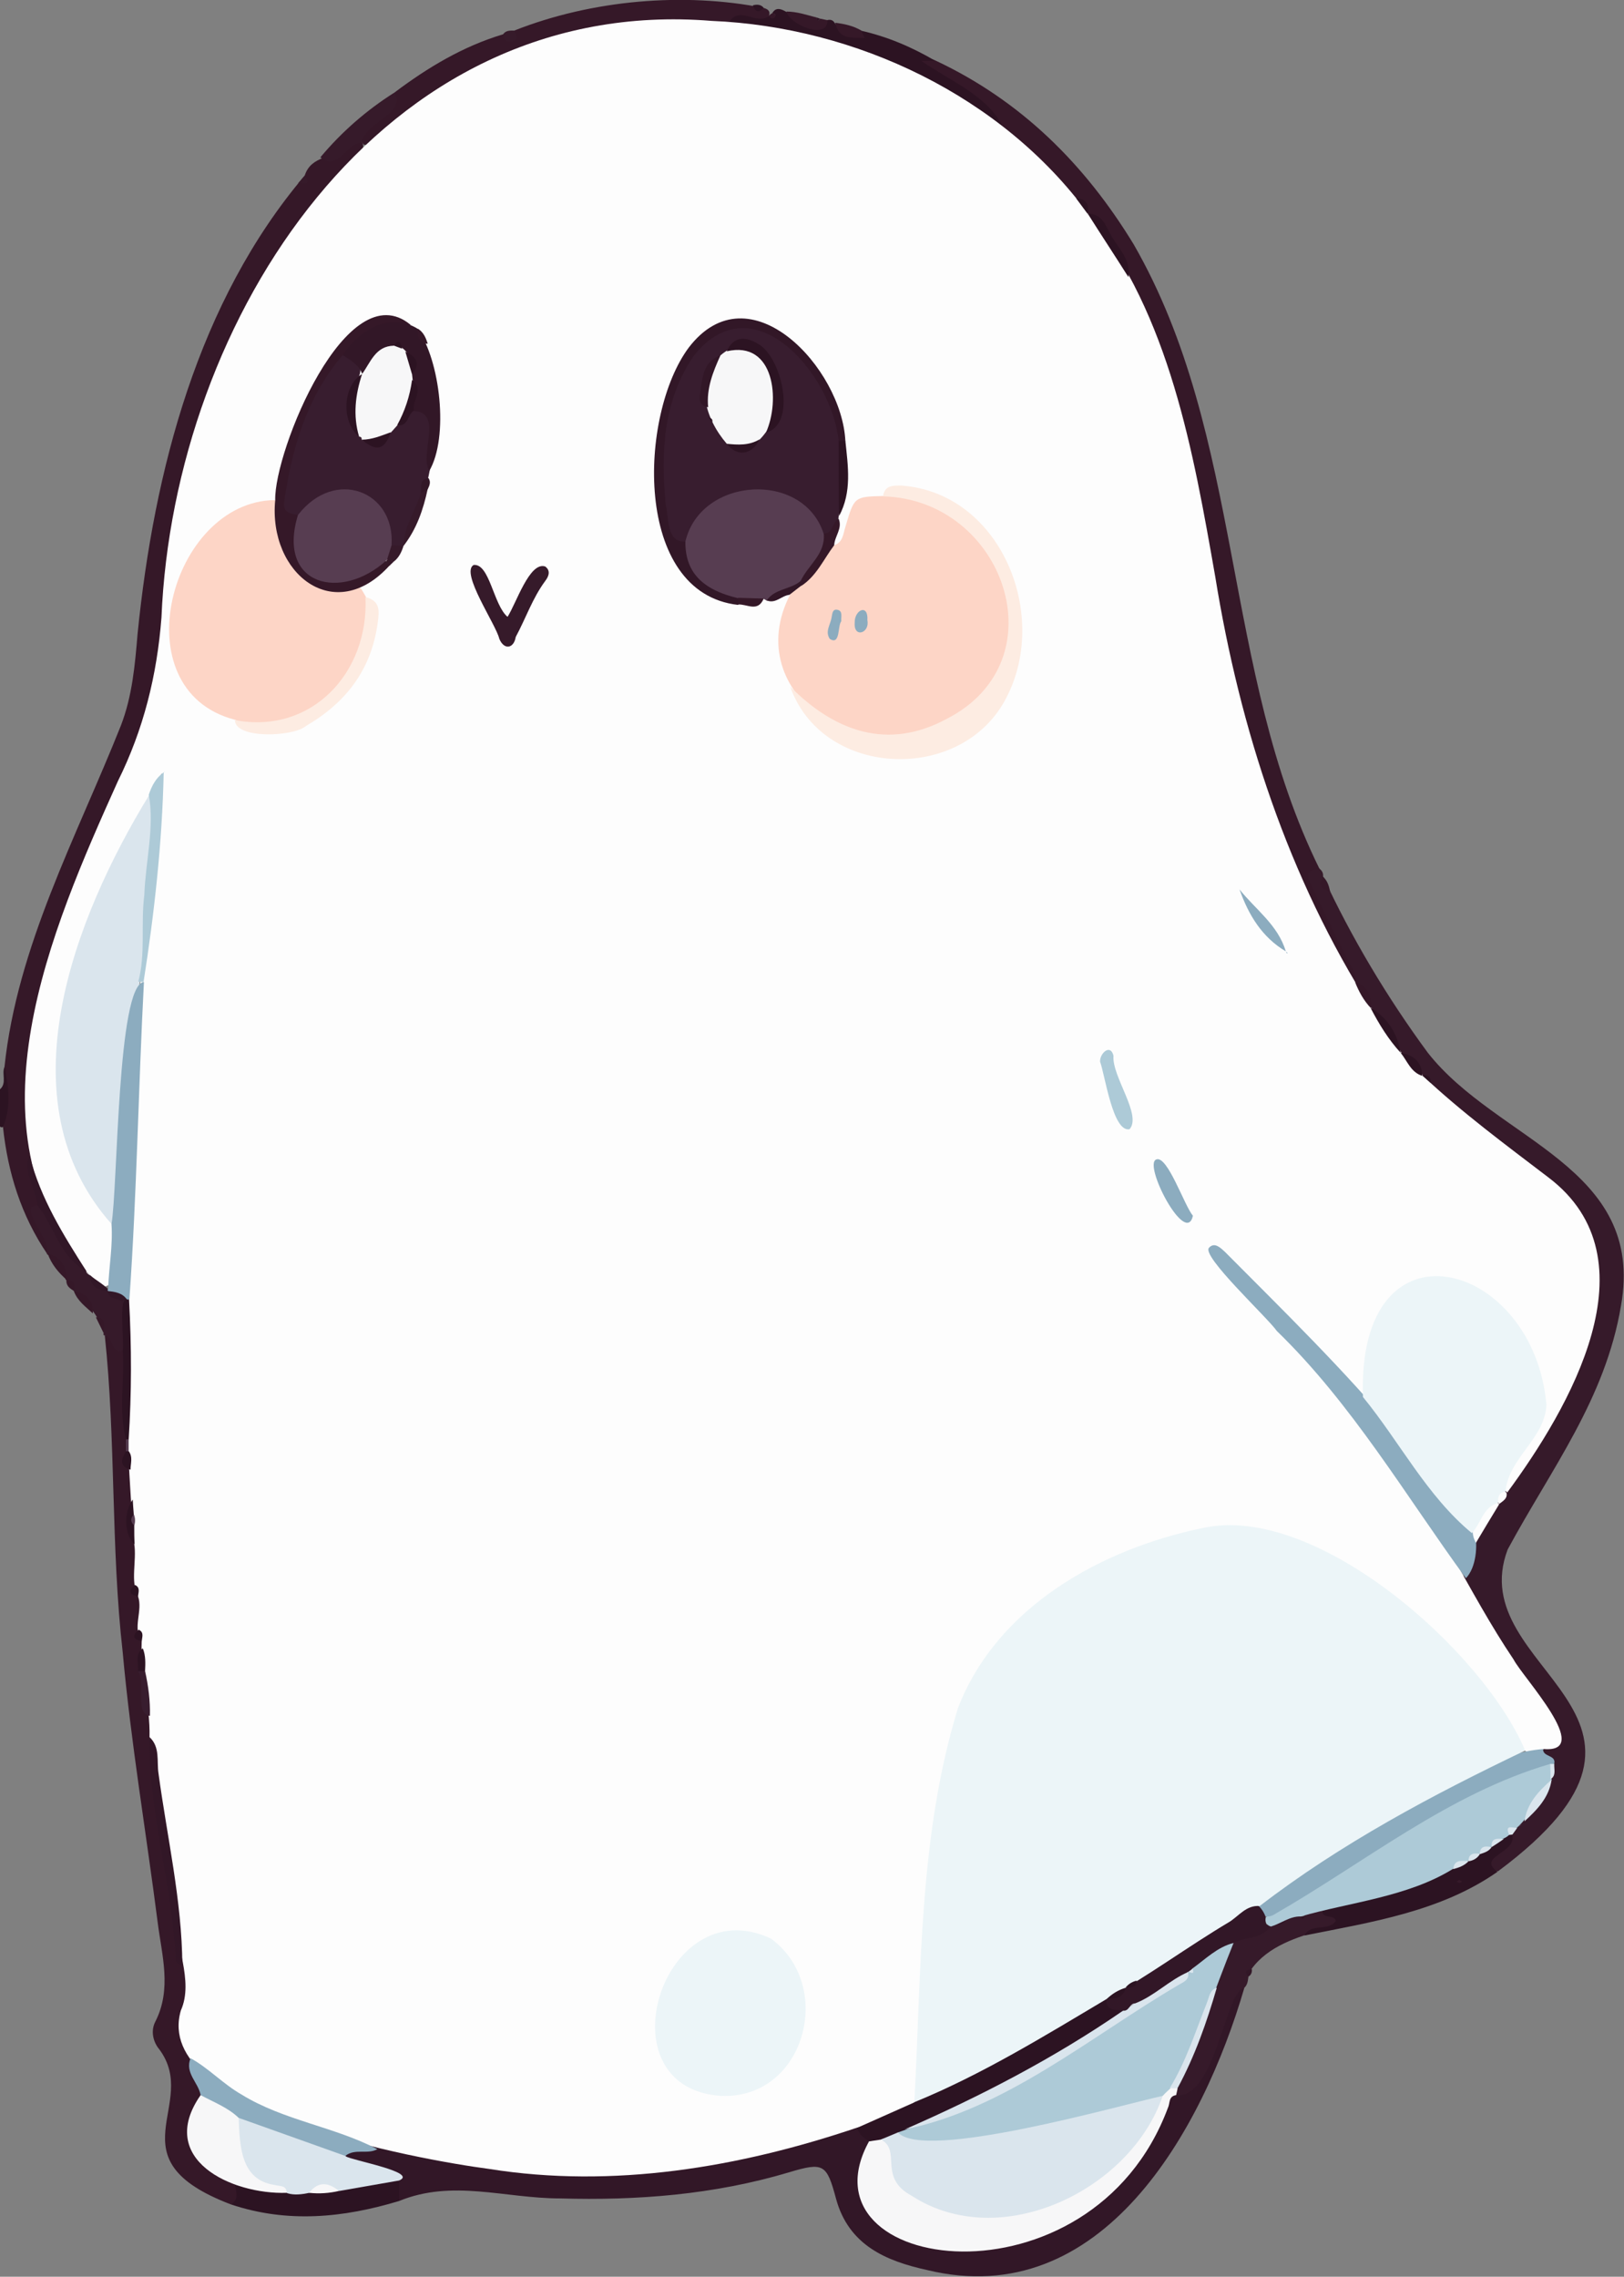 <?xml version="1.0" encoding="utf-8"?>
<!-- Generator: Adobe Illustrator 27.9.0, SVG Export Plug-In . SVG Version: 6.00 Build 0)  -->
<svg version="1.1" baseProfile="tiny" id="Layer_1" xmlns="http://www.w3.org/2000/svg" xmlns:xlink="http://www.w3.org/1999/xlink"
	 x="0px" y="0px" viewBox="0 0 435.5 610.5" overflow="visible" xml:space="preserve">
<rect x="0" y="0" width="435.5" height="610.5" fill="#808080" stroke="none"/>
<g>
	<path fill="#361A2A" d="M434.7,350.1c-4.2,25.1-18.7,43.7-30.4,65.4c-12.4,32.8,54.5,43.8-2.6,86.3c-7-1.8,1.5-6.9,3.1-9.8
		c3.2-6.2,11.9-10.8,10.3-18.8c-0.8-1.4-2.8-2.4-1.5-4.5c8.2-2.9-5.9-16.9-8.1-21.3c-4.4-6-8.3-12.4-11.9-18.9
		c-8.6-18.9,37.1-49.9,33-91.9c-2.4-20.4-31.9-30-43.7-45.1c-1.3-3.6-4.2-6.5-7.2-8.8c-4.3-6.9-8.9-13.6-13.2-20.5
		c-2.1-5.2-14.6-25.6-12.1-28.8c1.2-2.2,4.7-0.6,4.4,1.6c7.6,16.4,17.2,32.5,28.1,47.3C401.5,306,441.3,312.8,434.7,350.1z"/>
	<path fill="#2C1322" d="M0.8,302.2l-0.4,0.1L0,302.1c0-3.3,0-6.7,0-10c1.9-1.7,0.4-4.1,1.2-6C4.8,289.8,4.6,299.5,0.8,302.2z"/>
	<path fill="#351828" d="M0.8,302.2c2.2-5.3,1.6-10.7,0.4-16.1c3.4-32.4,19.3-61.6,31.2-91.5c3.1-8,3.8-16.4,4.5-24.7
		c4.4-43.7,16.2-89.1,44.8-122.8c1.8-5.6,7.7-4.5,11.3-7.9c5.6-4.6,5.6,2.3,1.3,5.1c-15.8,16-27.4,34.6-35.1,55.7
		c-7.3,20-11.5,40.6-14.1,61.6c-0.4,17.4-4.6,33.9-12.5,49.4c-16.1,34.8-30,73.4-22,111.8c-2.5,5.1,5.7,8.7,2.1,13.5
		C5.7,326,2.1,314.5,0.8,302.2z"/>
	<path fill="#351828" d="M353.9,233.1c-4.3-0.1-3.1,2.5-2.1,4.6c3.4,7.1,6.8,14.2,10.4,21.2c0.8,1.5,1.9,2.8,1.1,4.6
		c-3.2-0.5-4-3.3-5.2-5.6c-17.9-33.4-28.9-69-34.7-106.4c-3.6-26.3-10.9-51.8-21.6-76.1c-1-7-4.9-12.3-9.7-17.2
		c-7.2-8.8-17.1-15.7-24.5-24.7c-4.9-6.3-11.6-10.3-18.2-14.4c-1.1-0.6-3-1.2-2.5-2.6c0.7-1.8,2.5-0.8,3.9-0.3
		c23,10.8,40.1,27.8,53.2,49.3C333.7,117.1,327.6,179.9,353.9,233.1z"/>
	<path fill="#351828" d="M105.8,24.8c8.9-6.7,18.4-12.4,29.1-15.6c1.3,0.6,2.4,0.4,3-1c21-8.3,45.6-10.3,66.8-6.1
		c1.1,0.3,2,0.8,1.5,2.2c-1.5,4.3-6.8,0-9.9,1.8c-33,0.4-67.1,6.3-92.3,29.4c-1.8,1.6-3.6,3.5-6.4,3.3
		C93.2,34.8,105.7,30.1,105.8,24.8z"/>
	<path fill="#2C1322" d="M195.7,5.7c2.8-4.1,7.1,1.1,10.5-1.4c0,0,0-0.1,0-0.1c0.5,0.4,1.1,1.2,1.6,0.1c0.4-0.7-0.5-0.5-0.7-0.8
		c2.6-4.4,7.9,6.3,14.7,1.9c0.8-0.2,1.5-0.1,2,0.7c1.8,2.5,4.8,2.3,7.1,3.8c0.4,0.4-0.9-1.2-0.1-1.7c7.1,1.6,13.7,4.4,20,8.1
		c-1,0-1.9,0-3.8,0c8,5.5,17.6,9.3,21.7,17.3c-2.2,0.9-3.8-0.5-5.4-1.6c-14.1-9.5-29.2-16.9-45.9-20.8c-6.3-1.5-12.4-3.5-18.9-3.8
		C197.4,7.3,196.2,7,195.7,5.7z"/>
	<path fill="#361A2A" d="M105.8,24.8c3.2,5.6-7.7,7.9-8.9,13.4c-4.4,0.6-6.1,7.7-11,4C91.6,35.4,98.2,29.6,105.8,24.8z"/>
	<path fill="#351828" d="M221.9,5.4c0.1,5.5-10.2,1.2-11-2.3c2.8,0,5.4,0.9,8.1,1.6c0.2,0.6,0.3,1.2,0.9,0.3
		C220.6,5.1,221.2,5.3,221.9,5.4z"/>
	<path fill="#351828" d="M231.9,10.2c-3.3-0.2-7,0.6-7.9-4.1c2.4,0.3,4.8,0.8,7,2.1C231.2,8.8,231.5,9.5,231.9,10.2
		C231.9,10.2,231.9,10.2,231.9,10.2z"/>
	<path fill="#361A2A" d="M137.9,8.2c0.2,1,1.6,2.2-0.3,2.8c-1.5,0.5-2.6-0.1-2.7-1.8C135.7,8.1,136.8,8.2,137.9,8.2z"/>
	<path fill="#351828" d="M356.7,239.1c-2-0.7-3.6-1.6-1.9-4C356,236.2,356.4,237.6,356.7,239.1z"/>
	<path fill="#361A2A" d="M81.7,47.1c2.2,3.1-0.8,1.7-1.8,2.1C80.5,48.5,81.1,47.8,81.7,47.1z"/>
	<path fill="#2C1322" d="M204.8,2.1c-1.3,1.4-2.3,1.2-2.9-0.7C202.9,1.2,204,1.1,204.8,2.1z"/>
	<path fill="#351828" d="M207.1,3.5c0.3,0.3,1.1,0,0.8,0.8c-0.6,1.2-1.2,0.4-1.8,0C206.5,3.9,206.8,3.7,207.1,3.5z"/>
	<path fill="#2C1322" d="M219.9,5c-0.7,1-0.8,0.4-0.9-0.3C219.3,4.8,219.6,4.9,219.9,5z"/>
	<path fill="#321727" d="M333.7,533c-11.2,38.4-38.2,87.1-85.1,75.7c-10.9-2.4-21-6.6-24.4-19.1c-2.5-9.3-3.3-9.9-12.6-7.1
		c-20.1,6-40.7,7.6-61.4,7c-14.8,0-28.8-5.2-43.2,0.7c-1.4-1.2-1.2-2.7-1-4.3c1.6-5.8-15.2-3.1-13.1-8.9c8.3-3.6,18.2-0.5,26.8,1
		c13.4,3,27,4,40.6,3.9c20.2-0.1,40-3.6,59.1-10.1c4.5-1.9,11.5-3.9,13.9,2.1c-11.9,29.1,32.2,34.6,50.2,23.1
		c13.2-6.7,21.5-18,27.9-31c1-2.1,1.6-4.4,4.3-5.1c4-1.7,6.2-5.2,7.8-8.8c2.3-5.1,4.5-10.2,6.2-15.6
		C330.2,534.7,330.4,532,333.7,533z"/>
	<path fill="#351828" d="M61.9,591.1c-32.3-12.3-8.1-26.7-19.2-41.6c-1.6-1.9-2.4-4.9-1-7.5c4.4-8.7,1.7-17.7,0.6-26.4
		c-3.1-24.2-7.2-48.3-9.4-72.6c-3.2-28.2-1.8-56.8-4.8-84.9c3.7-0.8,3.6,3.3,5.7,4.5c1.4,8.5,0,17.2,1.2,25.8
		c-0.8,2.2-0.6,4.2,0.8,6.1c3.1,6.7-3.3,13.3,1,19.9c2,4.7-1.3,9.9,1,14.2c1.7,3.9-1.3,8.1,0.8,11.7c0.5,2.6-0.7,5.2-0.1,7.9
		c1.6,3.9-0.2,8.4,2.3,12.1c0.7,1.9,0.7,3.9,0.6,5.8c1.2,20,4.5,40.4,8.2,59.7c5.3,8.3-4.5,17.6,2.3,25.6c1.4,6.9,4.3,10,0.5,17.1
		c-1.4,5.8-0.4,8.7,4.4,12.4C59.7,582.9,69.3,588.5,61.9,591.1z"/>
	<path fill="#361A2A" d="M333.7,533c-5.3,1.1-7.7,29.9-18.3,28.8c1.1-9.7,8.1-18.7,9.6-28.7c5.1-13.7,4-12.2,17.2-18.1
		c2.2-0.4,4-2.4,6.3-1.5c0.8,0.8,1.2,0.5,1.6-0.4c1.8-1.9,9.3-1,8.9,2.2c-0.2,1.9-2.5,1.9-4.1,2.1c-7,2-14.8,4.4-19.3,10.6
		C334.3,529.4,335.2,531.6,333.7,533z"/>
	<path fill="#2C1322" d="M349.8,519c1.8-3.5,6.3-0.9,8.4-3.9c-0.4-1.8-3.2-0.5-3.6-2.4c0.8-2.2,2.9-1.9,4.6-2.4
		c9.8-2.9,20.1-4.5,29.2-9.6c6.3-1.4,11.1-8.3,17.1-8.7c1.4,4.9-9.7,5.8-3.9,9.9C386.3,512.6,367.8,515.4,349.8,519z"/>
	<path fill="#2C1322" d="M61.9,591.1c2.3-1.3,1.4-3.3,1.1-5.1c9.1-1.9,18.2,2,27.5,0.5c5.4-0.3,11.4-4.3,16.5-1.8c0,1.8,0,3.6,0,5.5
		C92.1,594.7,77.1,596.2,61.9,591.1z"/>
	<path fill="#361A2A" d="M32.9,362.1c-3.6,1-2.2-4-4.9-4c-0.3-0.1-0.3-0.3-0.2-0.6c-1-4.4-4.6-8.4-8-11.3l0,0
		c-0.5-1.1-0.8-2.4-2.1-3l0,0.1c-1.2-2.7-2.5-5.3-5.1-7c0,0,0,0,0,0c1.4-3.8-8-12.8-2.8-13.1c2.5-0.2,2.7,2.1,3.5,3.5
		c2.8,5,5.8,10,9.9,14c2.6,4.8,8.5,5.1,10.7,9.6C34.2,354.2,35.5,358.3,32.9,362.1z"/>
	<path fill="#351828" d="M12.8,336.2c3.8,0.8,4.9,3.6,5.1,7C15.7,341.3,13.8,339,12.8,336.2z"/>
	<path fill="#351828" d="M19.8,346.2c3.4,0.6,5.2,2.5,5.1,6C23,350.4,20.8,348.9,19.8,346.2z"/>
	<path fill="#351828" d="M25.7,353.2c3.2,0.2,2,2.6,2.1,4.3C27.1,356.1,26.4,354.6,25.7,353.2z"/>
	<path fill="#351828" d="M17.8,343.2c2.3-0.1,2.2,1.5,2.1,3C18.7,345.5,17.7,344.8,17.8,343.2z"/>
	<path fill="#321727" d="M334.8,530c-1.5-1.5-0.4-1.8,0.9-2C335.8,528.9,335.5,529.6,334.8,530z"/>
	<path fill="#FDFDFD" d="M40.1,465.8c0.2-8.7-2.5-17.1-2.1-25.8c-2.6-3.4,0.4-8.1-1-12c-2.1-3.9-0.3-9.5-1-14
		c-5.6-66.5-0.6-136.8,6.9-204.5c0-0.6,0.4-1.2,0.7-1.7c-0.3-0.5-0.4-0.4-0.3,0.2c-19.7,36-42.4,83.4-12.6,120.4
		c1.5,5.4,0.1,10.6-1,15.8c-3.2,2.4-4-1.1-5.7-2.4l0.1,0.1c-0.5-0.2-0.9-0.5-1-1.1l0.1,0.1c-32.9-38.2-9.5-91.6,8.4-131.4
		c6.9-13.9,10.5-28.4,11.7-43.9c3.3-80,58.8-167.2,147.5-160c38.8,1.6,77.9,20.2,101,51.7l0,0c21.9,27.3,28.2,63.8,34.1,97.4
		c6.6,40.8,19.6,80.8,41.8,115.6l0-0.1c3.2,3.7,5.8,7.8,8.1,12.1l0,0c2.1,1.9,4.5,3.6,5.8,6.2l0.4-0.3l-0.4,0.3
		c10.3,9.7,22.2,18.5,33.6,27.2c29.1,22,5.5,62.1-11,84.5c-0.2-0.2-0.4-0.3-0.6-0.5c-1-5.2,2.6-8.8,5-12.5c6.5-10,6.9-17.1,0.2-27
		c-18.2-28.5-41.7-18.9-42.2,13.4c-3,2.4-4.1-0.5-5.4-2.1c-11-12.2-21.3-26.1-34.9-35.3c14,18.7,31.8,33.7,45.1,53
		c13.7,17.3,22.3,37.7,34.5,55.8c2.4,4.7,21.6,25.1,8.1,24c-7,4.5-10.1-7.3-13.3-11.4c-14.3-22-51.9-52.8-79.6-46.3
		c-81.3,18.1-68.4,86.4-75.1,151.4c-4,5.4-10.3,6.2-16.1,7.8c-31.6,10.7-65.5,16.4-98.7,11.1c-19-2.5-90.6-15.4-82.7-42.5
		c3.6-8.1-1.8-17.6-1.2-26.3C44.3,497.3,43.1,481.2,40.1,465.8z"/>
	<path fill="#ADCAD7" d="M404.7,492c-1.4,1.5-3.8,1.2-4.7,3.3l0-0.1c-1.2,0.3-2.4,0.8-3.2,1.9l0.1-0.1c-1,0.6-2.3,0.9-3.1,2l0.1-0.1
		c-1.4,0.7-3.2,0.6-4.2,2.2c-12.2,7.6-27.9,9-40.9,12.8c-2.9-0.1-5.3,1.9-8,2.7c-1.2-0.4-1.6-1.2-1.4-2.4c8.5-6.8,70.5-47.2,76.8-41
		c0.1,1.3,0.4,2.6-0.3,3.8l0.3,0.1c-3.2,4.2-5.5,9.4-9.4,13l0.1-0.1C406,490.6,404.9,490.8,404.7,492z"/>
	<path fill="#8CACBF" d="M393.1,423.2c-16.2-22.2-30.5-46.7-50.7-66.3c-2.5-3.6-20.2-20-18.2-22.3c1.5-1.7,3.2,0.1,4.3,1.1
		c15.8,15.9,32.2,31.9,46.4,49c6.5,9,12.7,18.2,20.6,26.1C396.3,414.4,395.9,420.3,393.1,423.2z"/>
	<path fill="#8CACBF" d="M415.7,473c-27.1,7.9-49.7,26.4-73.9,40.3c-2.3,1.5-5,0.1-4.6-2.7c0.9-2.6,3.2-3.8,5.2-5.1
		c20.1-11.5,49-34.6,71.4-36.5c-0.1,2.2,3.5,1.5,3,3.9C416.5,473.6,416.1,473.6,415.7,473z"/>
	<path fill="#2C1322" d="M375.6,282.3c-3.3-3.6-5.8-7.7-8.1-12.1C372.2,273,374.7,277.1,375.6,282.3z"/>
	<path fill="#DAE5ED" d="M408.8,488.4c0.7-4.9,3.8-8.1,7.3-11.2C415.4,482,412.2,485.3,408.8,488.4z"/>
	<path fill="#FDFDFD" d="M395.8,413.7c-2.5-4.3,0.7-9.4,5.1-11.1c0.5,0.1,0.9,0.4,1.1,0.8C399.9,406.8,397.9,410.2,395.8,413.7z"/>
	<path fill="#2C1322" d="M381.4,288.5c-3.1-1-4-4-5.8-6.2C379,282.9,381.3,284.7,381.4,288.5z"/>
	<path fill="#351828" d="M367.6,270.3c-1.9-2-3.2-4.4-4.2-6.9C366.9,264.4,367.8,267.1,367.6,270.3z"/>
	<path fill="#FDFDFD" d="M404,400.3c0.3,1.6-1,2.2-2,3c-1.2-1.7-1.5-4,1.7-3.3L404,400.3z"/>
	<path fill="#DAE5ED" d="M404.7,492c-1.3-3,1.1-1.7,2.2-1.9c-0.4,0.6-0.9,1.2-1.3,1.8C405.3,492,405,492,404.7,492z"/>
	<path fill="#DAE5ED" d="M415.7,473c0.4,0,0.7,0,1.1,0c-0.1,1.4,0.6,3.1-1,4.1C415.8,475.8,415.8,474.4,415.7,473z"/>
	<path fill="#2C1322" d="M383.7,290.4c-0.8-0.7-1.5-1.3-2.3-2C383.1,288.1,383.7,288.8,383.7,290.4z"/>
	<path fill="#DAE5ED" d="M406.8,490.2c0.4-0.4,0.9-0.7,1.3-1.1C407.6,489.5,407.2,489.8,406.8,490.2z"/>
	<path fill="#321727" d="M8,310.1c2.9,11.3,9,21.1,15.2,30.8c-7.1-3.7-8.6-12-13.2-17.8C9.8,319.6,5.7,312.7,8,310.1z"/>
	<path fill="#2C1322" d="M302.6,74.3c-3.6-5.7-7.3-11.3-10.9-17c4-0.1,5,3.7,6.4,6.1C300.1,66.7,303.3,69.8,302.6,74.3z"/>
	<path fill="#2C1322" d="M291.7,57.4c-1-1.4-2.1-2.8-3.1-4.2C291.4,53.3,292.1,54.9,291.7,57.4z"/>
	<path fill="#351828" d="M231.9,10.2c0.1,0.1,0.3,0.2,0.4,0.2C232.1,10.4,232,10.3,231.9,10.2C231.9,10.2,231.9,10.2,231.9,10.2z"/>
	<path fill="#F7F7F8" d="M315.8,560c-0.1,0.6-0.3,1.2-0.4,1.8c-2.1,0.3-1.6,2.2-2.2,3.4c-20.6,55.2-99.9,44.6-80.1,8.9
		c3.2-3.3,7.6,0.8,7,4.5c1.2,12.4,17.3,14.6,27.6,14.5c19.6-1.4,35.1-14.2,43.1-31.1C311.5,560.1,314,558.3,315.8,560z"/>
	<path fill="#DAE5ED" d="M107,584.7c-5.3,0.9-10.7,1.9-16,2.8c-2.7-0.6-5.4-1.2-8,0.5c-2,0.4-4,0.7-6,0.1c-1.2-1.4-2.9-1.4-4.5-1.7
		c-8.6-1-10.4-11.1-8.9-18.2c1.4-1.4,3.1-1.1,4.6-0.3c7.5,4.7,18,4.5,24.5,10.3C94.3,579.3,112.4,582.5,107,584.7z"/>
	<path fill="#2C1322" d="M236.3,573.7c-1,0.2-2.1,0.3-3.1,0.5c-1.6-0.8-2.8-1.9-3.4-3.6c5.2-2.3,10.3-4.6,15.5-6.9
		c0.1-1.6,1.3-2.2,2.6-2.7c15.1-6.7,29.4-14.8,43.4-23.5c3.9-3.6,6.5-1.2,9.9,1.5c-0.1,3.3-3.1,4.1-5.2,5.4
		C276.7,555.2,257.6,568.1,236.3,573.7z"/>
	<path fill="#8CACBF" d="M92.6,578.1c-9.5-3.4-19.1-6.8-28.6-10.2c-4-1-7.7-2.6-10.2-6.1c-0.6-3.4-4.3-5.9-2.7-9.9
		c4.9,2.7,8.7,6.9,13.6,9.7c11.3,7,25.1,8.7,36.5,14.7C98.5,577.8,95.2,576,92.6,578.1z"/>
	<path fill="#F7F7F8" d="M53.8,561.8c3.5,1.9,7.3,3.3,10.2,6.1c0.3,7.5,0.5,16.7,9.7,18c1.4,0.4,3.1,0,3.2,2.1
		C62.1,588.5,41.8,579,53.8,561.8z"/>
	<path fill="#321727" d="M40.1,465.8c2.9,2.7,1.9,6.5,2.4,9.7c2.3,17.1,6.3,34.2,6.4,51.5c-2.1-0.3-1.9-2-1.9-3.4
		C45.9,504.2,39.7,485.3,40.1,465.8z"/>
	<path fill="#2C1322" d="M34.6,348.4c0.7,12.6,0.7,25.2-0.1,37.7c-0.2,0-0.5,0-0.7,0c-2.1-7.9-0.3-16-0.9-24
		C33.4,360.2,31.5,345.5,34.6,348.4z"/>
	<path fill="#381D2F" d="M38.9,448.1c0.9,4,1.4,8,1.3,12c-4.2-0.6-1-8.7-3.2-12C37.6,447.5,38.2,447.5,38.9,448.1z"/>
	<path fill="#2C1322" d="M36,409.1c0,1.7,0,3.3,0.1,5c-2.8-2.4-3-8.7-0.5-12C35.7,404.4,36,406.7,36,409.1z"/>
	<path fill="#2C1322" d="M38.9,448.1c-0.6,0-1.3,0-1.9,0c0.3-2.1-1-4.5,1.3-6.1C39.1,444,39,446,38.9,448.1z"/>
	<path fill="#2C1322" d="M34.5,389.1c1.2,1.6,0.5,3.3,0.5,5c-3.2-1-2.4-2.9-1.2-5C34.1,389.1,34.3,389.1,34.5,389.1z"/>
	<path fill="#2C1322" d="M37.2,437c1.5,0.7,0.9,2,0.8,3.1C35.7,439.6,35.3,438.6,37.2,437z"/>
	<path fill="#573D51" d="M34.5,389.1c-0.2,0.1-0.5,0.1-0.7,0c0-1,0-2,0-3.1c0.2-0.1,0.5-0.1,0.7,0C34.5,387.1,34.5,388.1,34.5,389.1
		z"/>
	<path fill="#2C1322" d="M36.2,425c1.5,0.7,0.9,2,0.8,3.1C34.7,427.6,34.3,426.6,36.2,425z"/>
	<path fill="#ADCAD7" d="M240.8,571.8c11.2-3.8,22.7-8.6,33.1-14.8c15.4-9.5,33.3-18,46-30.3c3.5-2.1,5.7-6.8,10.9-5.7
		c-4.7,11.6-8.6,23.4-13.8,34.8c-1,2.8-3.3,4.1-5.2,6.2C307.8,566.7,236.6,582.3,240.8,571.8z"/>
	<path fill="#321727" d="M330.8,521c-4.4,1.1-7.6,4.4-11.1,6.9c0,0.7-0.6,0.8-1.2,0.9l0.1-0.1c-3,2.6-14,10.9-17.5,10.4
		c-2.1-0.2-4.6,0.2-4.4-3.2c11.7-8.8,23.8-17.2,36.5-24.8c2.7-2.4,5.2,0.2,6.2,2.9c-0.1,1.1-0.2,2.3,1.3,2.6
		C338.3,520,334,519.3,330.8,521z"/>
	<path fill="#DAE5ED" d="M313.7,559.9c4.4-7.2,6.9-15.2,10-23c0.6-1.5,0.7-3.3,2.6-3.9c-2.7,9.3-5.9,18.4-10.5,26.9
		C315.1,560,314.4,560,313.7,559.9z"/>
	<path fill="#321727" d="M342.6,516c0.7-0.3,1.4-0.6,2.2-0.9C344.3,515.9,343.5,516,342.6,516z"/>
	<path fill="#2C1322" d="M348.8,514c0.4-0.1,0.7-0.2,1.1-0.3C349.6,514.4,349.4,514.9,348.8,514z"/>
	<path fill="#DAE5ED" d="M389.7,501.2c0.3-2.8,2.4-2.1,4.2-2.2C392.7,500.3,391.2,500.8,389.7,501.2z"/>
	<path fill="#DAE5ED" d="M396.8,497.2c0.1-2.3,1.6-2.2,3.2-1.9C399.3,496.4,398.1,496.8,396.8,497.2z"/>
	<path fill="#DAE5ED" d="M393.8,499.1c0-2.2,1.5-2.2,3.1-2C396.2,498.3,395.1,498.9,393.8,499.1z"/>
	<path fill="#DAE5ED" d="M400,495.3c-0.2-2.7,1.7-2.2,3.3-2.2C402.2,493.9,401.1,494.6,400,495.3z"/>
	<path fill="#361A2A" d="M391.3,504.1c0.3,0.1,0.5,0.3,0.8,0.4c-0.5,0.5-0.9,0.5-1.5,0C390.8,504.4,391,504.3,391.3,504.1z"/>
	<path fill="#F7F7F8" d="M82.9,588c2.5-3.2,5.2-2.8,8-0.5C88.3,588.1,85.6,588.3,82.9,588z"/>
	<path fill="#321727" d="M24.1,341.9c1.6,1.4,3.6,2.4,5.1,4c0,0-0.3,0.3-0.3,0.3C26.2,346,24.2,345,24.1,341.9z"/>
	<path fill="#321727" d="M33.9,348.4c-0.3,0.2-0.7,0.5-1,0.7c-1.3-1.1-3.7-0.5-4.1-2.9C31.3,345,33.7,344.6,33.9,348.4z"/>
	<path fill="#321727" d="M23.1,340.9c0.3,0.4,0.7,0.7,1,1.1C23.8,341.6,23.5,341.2,23.1,340.9z"/>
	<path fill="#ECF5F8" d="M337.8,511.1c-3.6-0.3-5.6,2.7-8.2,4.3c-11.1,6.6-21.6,14.4-32.8,20.6l0,0c-16.8,10-33.5,20.3-51.6,27.7
		c1.9-35.3,1.2-71.6,11.7-105.7c10.5-27.2,38.5-42.7,65.8-48.3c30.4-6.6,75,33,86.3,59.7C384.1,481.3,359.5,494.4,337.8,511.1z"/>
	<path fill="#FDD5C6" d="M223.7,146.2c2.4-0.8,2.4-3.1,3-4.9c2.4-8.1,2.3-8.1,10.2-8.3c33.1-4.3,49,46.6,18.3,60.4
		c-23.1,14.9-57.1-7.3-43.3-34c0.6-1.5,2.1-2.2,3-3.3C218.5,153.5,219.9,148.8,223.7,146.2z"/>
	<path fill="#ECF5F8" d="M403.7,400c-1.9,0.2-2,1.6-2,3c-4.1,1.2-4.5,5.5-7,8.1c-12.1-10-19.3-24.4-29.2-36.5
		c-1.7-49.6,45.8-36.9,49.2,2.1C414.3,385.8,404.6,390.8,403.7,400z"/>
	<path fill="#FDD5C6" d="M96.8,157.8c1.6,2.6,3.3,5.4,2.4,8.4c-1.9,17.1-18.1,34.3-36.2,26.8c-30.9-8-17.3-58.6,10.7-58.9
		c2.6,3,1.6,6.9,2.5,10.4c1.6,6.5,5.2,11,11.7,13C90.9,158.4,93.9,156.5,96.8,157.8z"/>
	<path fill="#DAE5ED" d="M29.9,328.2c-29.3-33-9.9-82.3,10.1-115c1.6,0.7,2,2.1,1.9,3.7c-1.2,26.5-5.5,52.6-8.4,79
		C31.8,306.3,34.4,318.5,29.9,328.2z"/>
	<path fill="#ECF5F8" d="M193.2,562c-32.2-2.3-15.5-55.7,13.5-42.2C224.1,532.5,215.8,563.1,193.2,562z"/>
	<path fill="#381D2F" d="M224.9,138.4c-0.3,5.5-4.1,7.5-6.9,1.5c-8.3-11.7-26.1-8.3-31.4,1.6c-0.8,1.6-1.4,3.4-3.2,4.3
		c-3.4,0.6-4.7-1.6-5.1-4.2c-2.9-16-2.8-31.8,6-46.2c5.3-8.8,16.8-11.3,25.3-5.4C224.8,100.7,228.9,121,224.9,138.4z"/>
	<path fill="#381D2F" d="M115.2,126.3c-1.3,7-3.9,13.7-7,20.1l0,0c-2.6,1.7-4.5-0.7-4.6-3.2c-2.5-10.5-9.9-13.5-19-7.8
		c-2.8,3.2-9.9,5.7-9.4-1c1.4-13.9,5.8-26.8,14.3-38.1c2.5-3.7,8.1,0.1,7,3.9c-1.4,5.3-4.2,10.5-0.1,15.8c5.5,6.1,6.2,0.4,10.2-2.8
		C117.6,101.5,117.1,118.8,115.2,126.3z"/>
	<path fill="#573D51" d="M183.8,145.2c4.1-17.4,31.7-19.1,37.1-2c3,5.1-3.3,9.4-5.9,13.2c-2.6,2.6-6.3,2.9-9.3,4.7
		c-0.3-0.2-0.6-0.3-0.9-0.5C196.4,164,177.4,155.1,183.8,145.2z"/>
	<path fill="#FDECE2" d="M211.9,184.1c12.1,12.2,26.3,17.1,41.9,8.7c30.7-15.6,15.4-58.9-17-59.7c0.4-3,2.7-2.9,4.9-2.9
		c27.4,2,40.6,36.4,27.1,58.8C256,210.1,220.3,208.1,211.9,184.1z"/>
	<path fill="#8CACBF" d="M29.9,328.2c1.7-9.7,1.5-64.1,8.7-64.9c-1.5,28.3-1.9,56.8-3.9,85.1c-0.2,0.1-0.5,0.1-0.7,0
		c-1.2-1.7-3.1-2-5-2.2c-0.2-0.2-0.2-0.4,0-0.6C29.2,339.7,30.3,334,29.9,328.2z"/>
	<path fill="#321727" d="M183.8,145.2c-0.1,8.1,4.4,12.9,14.1,15.2c0.6,0.6,0.6,1.2,0,1.8c-28.2-3.2-26.6-51-13.2-69
		c16.3-21.3,41.1,5.6,42,25.1c-0.6,0.6-1.2,0.6-1.8,0c-1.7-17.7-23-43.2-39-22.7c-8.1,12.1-8.7,25.7-7.4,39.6
		C179.4,138.6,178.6,145.6,183.8,145.2z"/>
	<path fill="#351828" d="M91.9,95.2c-9.7,11.4-13.6,25-15.7,39.4c-0.4,3,1.8,3.1,3.7,3.5c1.4,1.7,0.4,3.5,0.4,5.3
		c-0.4,10.6,6.9,13.5,15.6,10.2c2.4-0.8,6.7-5.8,8.6-2c-14.8,16.4-32.6,2.2-30.7-17.5C73.5,121,93,72.9,110.1,87.1
		c-0.6,0.7-1.4,0.8-2.2,0.7C100.9,86.5,97.3,92.2,91.9,95.2z"/>
	<path fill="#321727" d="M91.9,95.2c4.3-6.5,12.5-11.7,20-7.1c6.2,8.5,8.5,29.2,3.2,38.2c-2.7-4.7,3.9-15.7-4.2-16.1
		c-2-2.4,0.5-5.2-0.7-7.6c-0.1-0.7-0.1-1.4-0.1-2.1c1-2.9-0.8-4.8-2.9-6.6c-4.2-2.3-6.9,4.7-10.1,6.3C96.2,97.8,94,96.6,91.9,95.2z"
		/>
	<path fill="#FDECE2" d="M63,193.1c20.6,3.9,36-12.8,35-33c3.8,1,3.8,3.3,3.3,6.8c-1.7,12.7-8.5,21.5-19.3,27.8
		C78.6,197.6,63,198.2,63,193.1z"/>
	<path fill="#361A2A" d="M136.1,165.4c2.3-3.5,5.9-14.9,10.1-13.5c1.5,1.1,1,2.6,0,3.9c-3.4,4.6-5.2,10-7.9,15
		c-0.5,3.1-3.1,3.6-4.4,0.5c-0.9-3.9-10.5-17.7-6.9-19.8C131.3,151,132.3,162.2,136.1,165.4z"/>
	<path fill="#ADCAD7" d="M38.5,263.3c-0.5,0-0.9,0-1.4-0.1c2-7.6,0.6-15.4,1.6-23.2c0.3-8.8,2.8-18.3,1.2-26.9c0.8-2.4,1.9-4.5,4-6
		l0,0C43.5,225.9,41.4,244.8,38.5,263.3z"/>
	<path fill="#ADCAD7" d="M295,284.7c-0.1-2.3,2.8-4.9,3.6-1.6c-0.5,5.5,7.7,15.9,4.3,19.7C298.4,303.7,296.3,288.1,295,284.7z"/>
	<path fill="#8CACBF" d="M319.9,326c-1.9,8.4-13.5-13.9-9.8-15.1C313.1,309.8,317.6,323.3,319.9,326z"/>
	<path fill="#8CACBF" d="M344.8,255.1c-6.4-3.8-10-9.8-12.4-16.6C336.7,243.9,342.7,248,344.8,255.1L344.8,255.1z"/>
	<path fill="#2C1322" d="M224.9,118.2c0.6,0,1.2,0,1.8,0c0.7,6.8,1.8,13.7-1.7,20.2C224.9,131.6,224.9,124.9,224.9,118.2z"/>
	<path fill="#351828" d="M214.7,155.8c2-4.3,6.7-7.2,6.2-12.7c2.6-0.1,2.2-3.1,4-4c1.1,2.6-1.1,4.7-1.2,7.1
		c-2.8,3.7-4.7,8.2-8.8,10.9C214.4,156.8,214.4,156,214.7,155.8z"/>
	<path fill="#361A2A" d="M108.2,146.4c0.1-5.3,3.3-9.5,4.7-14.3c0.5-0.5,0.8-1.4,1.8-1C113.5,136.7,111.7,141.9,108.2,146.4z"/>
	<path fill="#321727" d="M214.7,155.8c0,0.4,0.1,0.8,0.1,1.3c-1,0.8-2.1,1.6-3.1,2.4c-2.1,0.2-3.7,2.5-6.1,1.5
		C207.8,157.8,212,158.1,214.7,155.8z"/>
	<path fill="#351828" d="M197.9,162.1c0-0.6,0-1.2,0-1.8c2.3,0.1,4.6,0.1,6.9,0.2C203.2,164.3,200.3,161.9,197.9,162.1z"/>
	<path fill="#361A2A" d="M105,146.2c1.1,0.1,2.1,0.1,3.2,0.2c-0.5,1.6-1.2,3.1-2.6,4.2c-0.5-0.1-1.1-0.2-1.6-0.4
		C102.7,148.4,103.1,147.1,105,146.2z"/>
	<path fill="#321727" d="M114.7,131.2c-0.6,0.3-1.2,0.6-1.8,1c0.2-1.6-0.6-3.7,2-4C115.6,129.2,115.2,130.2,114.7,131.2z"/>
	<path fill="#351828" d="M114.7,92.2c-2.5-0.3-2.8-2-2.7-4.1C113.5,89,114.2,90.5,114.7,92.2z"/>
	<path fill="#573D51" d="M36,409.1c-1-1-1.1-1.9-0.1-3C36.3,407.1,36.3,408.1,36,409.1z"/>
	<path fill="#ADCAD7" d="M44,207.2c0.1-0.1,0.1-0.3,0.2-0.4C44.1,206.9,44,207,44,207.2C43.9,207.1,44,207.2,44,207.2z"/>
	<path fill="#351828" d="M103.8,150c0.6,0.2,1.2,0.4,1.8,0.6c-0.4,0.4-0.8,0.7-1.1,1.1c-0.4-0.3-0.7-0.6-0.9-1
		C103.6,150.4,103.7,150.2,103.8,150z"/>
	<path fill="#8CACBF" d="M344.8,255.2c0.2,0.1,0.4,0.2,0.5,0.4C344.9,255.7,344.9,255.1,344.8,255.2z"/>
	<path fill="#DAE5ED" d="M240.8,571.8c7,7.8,59.2-7.2,71-9.8c-8.5,25.1-43.4,42.3-67.3,26.8c-9.2-4.9-2.6-12.2-8.3-15.1
		C237.8,573.1,239.3,572.4,240.8,571.8z"/>
	<path fill="#DAE5ED" d="M304.4,537.2c5.2-2,9.1-6.2,14.2-8.4c0.5,2.3-1.6,2.8-2.8,3.6c-23.5,13.8-46.1,33.1-73.2,38.6
		c20.4-8.9,40.2-19.2,58.5-31.8C302.8,539.4,302.9,537.2,304.4,537.2z"/>
	<path fill="#DAE5ED" d="M318.6,528.8c0.4-0.3,0.8-0.6,1.2-0.9C320.5,529.8,319.1,528.7,318.6,528.8z"/>
	<path fill="#2C1322" d="M296.8,536c1.5-1.4,3.1-2.4,5.1-3C301.2,535.9,299,535.9,296.8,536z"/>
	<path fill="#2C1322" d="M301.8,533c0.8-1,1.8-1.6,3-1.9C304.7,533.1,303.2,533,301.8,533z"/>
	<path fill="#2C1322" d="M304.4,537.2c-0.5,0.3-1,0.7-1.5,1C303.4,537.8,303.9,537.5,304.4,537.2z"/>
	<path fill="#8CACBF" d="M225.6,166.6c-1,1.1-0.2,6.6-3.1,4.7c-1.3-2,0.2-3.8,0.5-5.7c0.2-1,0.2-2.3,1.5-2.1
		C226.1,163.8,225.5,165.3,225.6,166.6z"/>
	<path fill="#8CACBF" d="M232.6,166.3c0.7,3.5-3.7,4.9-3.4,0.7C229.1,163.5,232.9,161.8,232.6,166.3z"/>
	<path fill="#F7F7F8" d="M193.2,95.3c11.7-10.1,20.2,12.7,12.1,20.7c-2.7,3.7-6.3,5.8-10.4,3C189.1,112.3,186,102.2,193.2,95.3z"/>
	<path fill="#2C1322" d="M205.4,116c3.9-8.6,2.3-24.8-10.5-21.8c1.8-4.2,5.2-3.9,8.2-2.1C209.5,95.3,214,113.7,205.4,116z"/>
	<path fill="#321727" d="M193.2,95.3c-2,4.4-3.8,8.9-3.3,13.9c-3.1-0.5-2.2-3.1-2-4.8C188.4,100.7,188.9,96.8,193.2,95.3z"/>
	<path fill="#2C1322" d="M194.9,119c3,0.3,6,0.5,8.8-1.2C201.7,122,197.6,122.6,194.9,119z"/>
	<path fill="#2C1322" d="M190,111.9c0.6,0.2,1.2,0.4,1,1.3C190.6,112.8,190.3,112.3,190,111.9z"/>
	<path fill="#573D51" d="M105,146.2c-0.4,1.3-0.8,2.6-1.2,3.8c0,0,0,0.1,0,0.1c-12.2,11.3-29.7,7-23.9-12
		C89.8,125.3,106,131.7,105,146.2z"/>
	<path fill="#F7F7F8" d="M110.5,100.4c0.7,5.3,0.3,10-4,13.7c-2.6,2.9-5.2,6.5-9.5,3.8c0-0.5-0.1-0.8-0.7-0.8
		c-3.8-5.8-2.7-11.4,0.8-16.8c2.3-3.2,3.6-7.5,8.5-7.6C108.6,92.1,111.8,97.7,110.5,100.4z"/>
	<path fill="#2C1322" d="M97.1,100.3c-1.8,5.5-2.5,11.1-0.8,16.8C91.4,113.1,91.9,103.4,97.1,100.3z"/>
	<path fill="#2C1322" d="M106.5,114c2.1-3.8,3.4-7.8,4-12.1c3.4,2.5-0.1,5.5,0.5,8.2C109.2,111.2,109.5,114.5,106.5,114z"/>
	<path fill="#2C1322" d="M97,117.9c2.8,0,5.3-1.1,7.8-2C103.1,120.7,101,121.2,97,117.9z"/>
	<path fill="#361A2A" d="M102.8,151.1c0.4-0.3,0.7-0.6,1.1-0.9c0,0.3,0.1,0.7,0.1,1C103.6,151.1,103.2,151.1,102.8,151.1z"/>
	<path fill="#2C1322" d="M110.5,100.4c-0.6-2-1.2-4.1-1.8-6.1C111.6,95.6,112.9,97.4,110.5,100.4z"/>
	<path fill="#2C1322" d="M107.8,93.5c-0.7-0.3-1.4-0.5-2.1-0.8C106.6,90.8,107.7,91.8,107.8,93.5z"/>
</g>
</svg>

